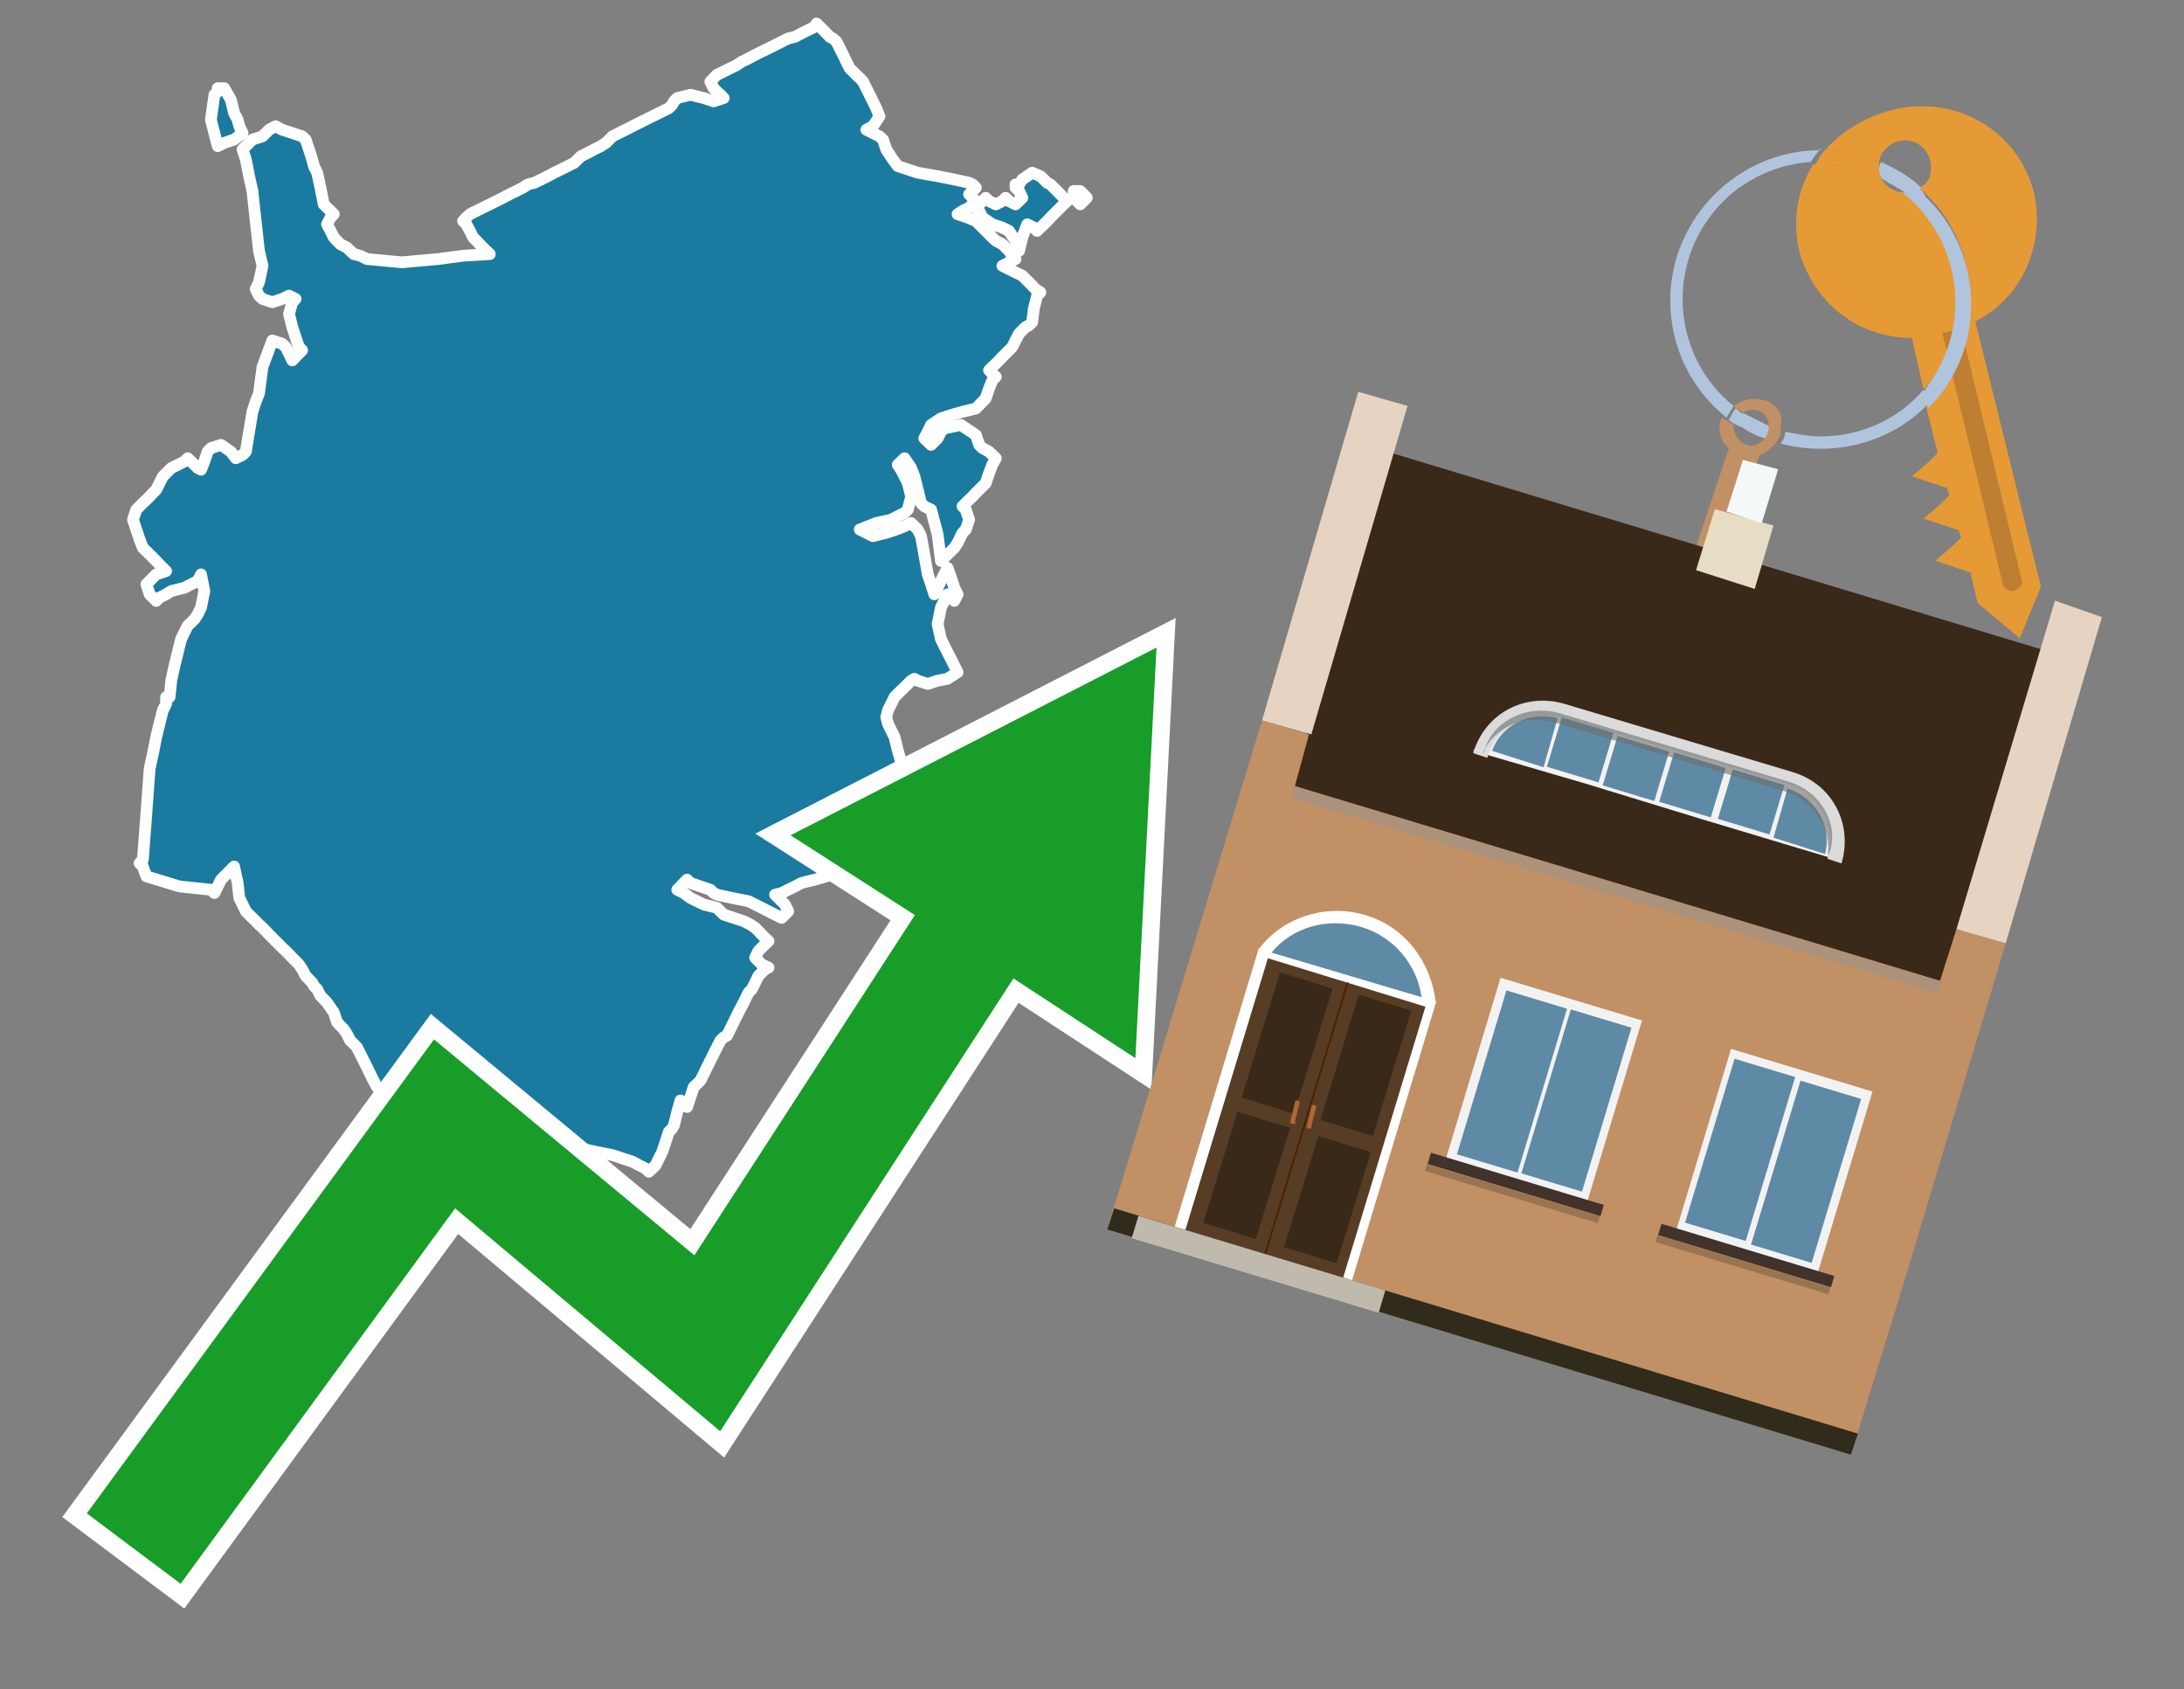 <?xml version="1.0" encoding="utf-8"?>
<!-- Generator: Adobe Illustrator 26.0.3, SVG Export Plug-In . SVG Version: 6.00 Build 0)  -->
<svg version="1.1" id="Text" xmlns="http://www.w3.org/2000/svg" xmlns:xlink="http://www.w3.org/1999/xlink" x="0px" y="0px"
	 width="93.1px" height="72px" viewBox="0 0 93.1 72" style="enable-background:new 0 0 93.1 72;" xml:space="preserve">
<rect x="0" y="0" width="93.1" height="72" fill="#808080" stroke="none"/>
<style type="text/css">
	.st0{fill:#1B7AA0;stroke:#FFFFFF;stroke-width:0.5;stroke-linejoin:round;}
	.st1{fill:none;stroke:#FFFFFF;stroke-width:1.5;stroke-miterlimit:10;}
	.st2{fill:#179D28;}
	.st3{fill:#E69A35;}
	.st4{fill:#B0C4DE;}
	.st5{fill:#C19065;}
	.st6{fill:#BF7F32;}
	.st7{fill-rule:evenodd;clip-rule:evenodd;fill:#3A2819;}
	.st8{fill-rule:evenodd;clip-rule:evenodd;fill:#C19065;}
	.st9{opacity:0.5;fill-rule:evenodd;clip-rule:evenodd;fill:#949494;}
	.st10{fill-rule:evenodd;clip-rule:evenodd;fill:#E6D3C1;}
	.st11{fill-rule:evenodd;clip-rule:evenodd;fill:#312B1B;}
	.st12{fill-rule:evenodd;clip-rule:evenodd;fill:#E7DDC4;}
	.st13{fill-rule:evenodd;clip-rule:evenodd;fill:#F3F9F8;}
	.st14{fill-rule:evenodd;clip-rule:evenodd;fill:#F2F2F2;}
	.st15{fill-rule:evenodd;clip-rule:evenodd;fill:#5F8AA5;}
	.st16{fill-rule:evenodd;clip-rule:evenodd;fill:#41322B;}
	.st17{opacity:0.2;fill-rule:evenodd;clip-rule:evenodd;}
	.st18{fill:#5F8AA5;}
	.st19{fill:#DADBDA;}
	.st20{fill:#BD7A53;}
	.st21{opacity:0.6;fill-rule:evenodd;clip-rule:evenodd;fill:#6D6E6D;}
	.st22{fill:#FFFFFF;}
	.st23{fill-rule:evenodd;clip-rule:evenodd;fill:#FFFFFF;}
	.st24{fill:#573D25;}
	.st25{fill:#3A2819;}
	.st26{fill:#502100;}
	.st27{fill-rule:evenodd;clip-rule:evenodd;fill:#C0B9AD;}
	.st28{fill:#B26635;}
</style>
<path class="st0" d="M7.23,29.71L7.3,29.01L7.44,28.37L7.58,27.8L7.72,27.24L7.86,26.95L8.0,26.67L8.15,26.53L8.29,26.39L8.43,26.18L8.57,25.89L8.71,25.19L8.57,24.48L8.43,24.76L7.86,25.05L7.3,25.19L7.08,25.33L6.8,25.47L6.66,25.61L6.52,25.47L6.38,25.33L6.24,24.9L6.66,24.48L7.08,24.34L6.94,24.2L6.8,24.06L6.66,23.91L6.52,23.77L6.38,23.63L6.24,23.49L6.09,23.35L5.95,22.99L5.81,22.57L5.67,22.15L5.81,21.72L5.95,21.58L6.09,21.44L6.24,21.3L6.38,21.16L6.52,21.01L6.66,20.87L6.8,20.59L6.94,20.31L7.08,20.17L7.23,20.02L7.3,19.95L7.58,19.81L7.86,19.67L8.0,19.53L8.15,19.67L8.29,19.81L8.43,19.95L8.57,20.02L8.71,19.67L8.85,19.25L8.99,19.1L9.42,18.96L9.84,19.25L10.05,19.53L10.34,19.39L10.48,19.25L10.62,18.4L10.76,17.55L10.9,17.12L11.04,16.77L11.19,15.64L11.61,14.51L12.03,14.65L12.18,14.79L12.32,15.07L12.46,15.36L12.6,15.21L12.74,15.07L12.88,14.93L12.74,14.79L12.6,14.37L12.46,13.94L12.32,13.38L12.46,12.88L12.6,12.74L12.32,12.6L12.03,12.74L11.61,12.88L11.19,12.74L11.04,12.6L10.9,12.32L11.04,12.03L11.19,11.33L11.04,10.69L10.9,9.42L10.76,8.14L10.62,7.51L10.48,6.8L10.34,6.37L10.76,5.95L11.19,5.81L11.33,5.67L11.47,5.53L11.75,5.38L12.03,5.53L12.46,5.67L12.88,5.81L13.03,5.95L13.17,6.37L13.31,6.8L13.38,7.08L13.52,7.36L13.66,8.0L13.8,8.71L13.94,8.85L14.09,8.99L14.23,9.13L14.09,9.27L13.94,9.56L14.09,9.84L14.23,10.12L14.51,10.41L14.79,10.55L14.93,10.69L15.08,10.83L15.36,10.9L15.64,11.04L17.13,11.18L18.68,11.04L19.74,10.9L20.88,10.83L20.73,10.69L20.59,10.55L20.45,10.41L20.31,10.26L20.17,10.12L20.03,9.84L19.88,9.56L19.74,9.42L19.88,9.27L20.03,9.13L20.31,8.99L20.59,8.85L20.88,8.71L21.16,8.57L21.44,8.43L21.72,8.28L22.01,8.14L22.29,8.0L22.5,7.86L22.78,7.79L23.07,7.65L23.35,7.51L23.63,7.36L23.92,7.22L24.2,7.08L24.48,6.94L24.62,6.8L24.76,6.66L25.05,6.52L25.33,6.37L25.61,6.23L25.83,6.09L25.97,5.95L26.11,5.81L26.39,5.67L26.67,5.53L26.96,5.38L27.24,5.24L27.52,5.1L27.81,4.96L28.09,4.82L28.37,4.68L28.51,4.61L28.65,4.47L28.73,4.32L28.87,4.18L29.43,4.04L30.0,4.18L30.42,4.32L30.85,4.18L30.71,4.04L30.56,3.9L30.42,3.76L30.28,3.48L30.56,3.19L30.85,3.05L31.13,2.91L31.41,2.77L31.62,2.63L31.91,2.49L32.19,2.34L32.47,2.2L32.76,2.06L33.04,1.92L33.32,1.78L33.6,1.64L33.89,1.57L34.17,1.42L34.45,1.28L34.74,1.14L34.81,1.0L34.95,1.14L35.09,1.28L35.23,1.42L35.37,1.57L35.51,1.64L35.66,1.78L35.8,2.06L35.94,2.34L36.08,2.63L36.22,2.91L36.36,3.05L36.5,3.19L36.65,3.33L36.79,3.48L36.93,3.76L37.07,4.04L37.21,4.32L37.35,4.61L37.49,4.96L37.21,5.38L36.93,5.53L37.21,5.67L37.49,5.81L37.64,5.95L37.78,6.37L38.06,6.8L38.27,7.08L39.12,7.36L39.97,7.51L40.68,7.65L41.31,7.79L41.46,7.86L41.6,8.0L41.46,8.14L41.31,8.28L41.46,8.43L41.6,8.57L41.46,8.71L41.31,8.85L41.03,8.99L40.82,9.13L41.24,9.27L41.6,9.42L41.74,9.56L41.88,9.7L42.02,9.84L42.16,9.98L42.3,10.12L42.45,10.26L42.73,10.41L43.01,10.69L43.15,10.9L43.29,11.04L43.01,11.18L42.73,11.33L43.01,11.47L43.29,11.61L43.58,11.75L43.86,12.03L44.14,12.32L44.35,12.46L44.21,12.6L44.07,13.16L44.0,13.73L43.86,13.87L43.72,13.94L43.58,14.08L43.44,14.22L43.29,14.51L43.15,14.79L43.01,14.93L42.87,15.07L42.73,15.21L42.59,15.36L42.45,15.5L42.3,15.64L42.16,15.78L42.3,15.92L42.45,16.06L42.3,16.21L42.16,16.56L42.02,16.98L41.88,17.12L41.74,17.27L41.6,17.41L41.03,17.55L40.54,17.69L40.11,17.83L39.69,18.11L39.55,18.4L39.4,18.68L39.69,18.96L39.97,18.68L40.11,18.4L40.25,18.26L40.96,18.11L41.6,18.54L41.74,18.96L41.88,19.1L42.16,19.25L42.45,19.53L42.3,19.81L42.16,20.17L42.02,20.59L41.88,20.73L41.74,20.87L41.6,21.01L41.46,21.16L41.31,21.3L41.17,21.44L41.03,21.58L41.17,21.72L41.31,22.15L41.17,22.57L41.03,22.71L40.96,22.85L40.82,23.14L40.68,23.35L40.54,23.49L40.39,23.63L40.25,23.77L40.11,23.91L39.97,22.78L39.69,21.72L39.4,21.58L39.26,21.44L39.12,20.87L38.98,20.31L38.84,19.95L38.56,19.53L38.27,19.81L38.41,20.02L38.56,20.31L38.7,20.59L38.84,21.16L38.7,21.72L38.56,21.86L38.27,22.0L37.99,22.15L37.35,22.29L36.65,22.57L37.21,22.85L37.78,22.71L38.2,22.57L38.56,22.43L38.84,22.29L39.12,22.57L39.26,22.85L39.4,23.63L39.55,24.48L39.69,24.9L39.83,25.33L39.97,25.05L40.11,24.76L40.25,24.48L40.39,24.2L40.54,24.62L40.68,25.05L40.82,25.33L40.68,25.61L40.54,25.47L40.39,25.33L40.25,25.61L40.11,25.89L39.97,26.6L40.11,27.24L40.25,27.52L40.39,27.8L40.54,28.09L40.68,28.37L40.82,28.65L40.39,28.93L39.97,29.01L39.55,29.15L39.12,29.01L38.98,28.93L38.84,29.01L38.7,29.15L38.56,29.29L38.41,29.43L38.27,29.57L38.13,29.71L37.99,30.0L37.85,30.28L37.78,30.56L37.85,30.84L37.99,31.13L38.13,31.41L38.27,31.98L38.41,32.47L38.56,33.04L38.41,33.6L38.27,33.74L38.13,33.89L37.99,34.03L37.57,34.17L37.21,34.31L37.07,34.45L36.93,34.59L36.79,34.73L36.65,34.88L36.5,35.02L36.36,35.23L36.22,35.51L36.08,35.79L35.94,36.08L35.8,36.36L35.66,36.64L35.51,36.93L35.37,37.21L35.23,37.35L34.74,37.49L34.17,37.63L33.89,37.78L33.6,37.92L33.32,38.06L33.04,38.13L33.18,38.27L33.32,38.41L33.46,38.55L33.6,38.84L33.32,39.12L33.04,38.98L32.76,38.84L32.47,38.69L32.19,38.55L31.91,38.41L31.2,38.27L30.56,38.13L30.42,38.06L30.28,37.92L29.86,37.78L29.43,37.63L29.29,37.49L29.15,37.63L29.01,37.78L28.87,37.92L29.15,38.06L29.43,38.27L30.0,38.55L30.56,38.69L30.71,38.84L30.85,38.98L31.27,39.12L31.7,39.26L31.98,39.4L32.19,39.54L32.33,39.68L32.47,39.83L32.61,39.97L32.76,40.11L32.61,40.25L32.47,40.39L32.33,40.53L32.19,40.82L32.47,41.1L32.76,41.24L32.61,41.31L32.47,41.45L32.33,41.59L32.19,41.88L32.05,42.16L31.91,42.3L31.84,42.44L31.7,42.73L31.55,43.01L31.41,43.29L31.27,43.57L31.13,43.86L30.99,44.14L30.85,44.21L30.71,44.35L30.56,44.64L30.42,44.92L30.28,45.2L30.14,45.48L30.0,45.77L29.86,46.05L29.72,46.19L29.57,46.33L29.43,46.76L29.29,47.18L29.15,47.04L29.01,46.9L28.87,47.39L28.73,47.96L28.65,48.1L28.51,48.24L28.37,48.67L28.23,49.09L28.09,49.37L27.95,49.66L27.81,49.8L27.66,49.94L27.52,49.8L27.24,49.66L26.96,49.51L26.53,49.37L26.11,49.23L25.4,49.09L24.76,48.95L23.77,48.81L22.78,48.95L22.5,49.09L22.29,49.23L22.01,49.37L21.72,49.51L21.44,49.66L21.16,49.8L20.88,49.94L20.59,50.08L20.31,50.22L20.03,50.29L19.67,50.43L19.25,50.29L19.11,50.22L18.97,50.08L18.82,49.94L18.68,50.29L18.82,50.72L18.97,50.86L18.68,51.0L18.4,50.86L18.26,50.72L18.12,50.58L17.98,50.43L17.83,50.22L17.69,49.94L17.55,49.8L17.41,49.66L17.27,49.23L17.13,48.81L16.99,48.52L16.84,48.24L16.7,47.75L16.56,47.18L16.42,46.9L16.28,46.62L16.21,46.47L16.07,46.33L15.92,46.05L15.78,45.77L15.64,45.48L15.5,45.2L15.36,44.92L15.22,44.64L15.08,44.49L14.93,44.35L14.79,44.07L14.65,43.86L14.51,43.72L14.37,43.57L14.23,43.15L13.94,42.73L13.66,42.44L13.52,42.16L13.38,42.02L13.31,41.88L13.17,41.74L13.03,41.59L12.88,41.31L12.74,41.1L12.6,40.96L12.46,40.82L12.32,40.67L12.18,40.53L12.03,40.39L11.89,40.25L11.75,40.11L11.61,39.97L11.47,39.83L11.33,39.68L11.19,39.54L11.04,39.4L10.9,39.26L10.76,39.12L10.62,38.98L10.48,38.84L10.34,38.55L10.2,38.27L10.13,37.63L9.98,36.93L9.84,37.07L9.7,37.21L9.56,37.35L9.42,37.49L9.28,37.78L9.14,38.06L8.99,37.92L7.65,37.78L6.24,37.35L6.09,36.93L5.95,36.79L6.09,36.64L6.24,34.66L6.38,32.75L6.52,32.12L6.66,31.41L6.8,30.84L6.94,30.28L7.08,30.0L7.08,29.71ZM9.56,3.76L9.84,4.25L9.98,4.82L10.13,5.1L10.2,5.38L10.34,5.67L9.98,5.95L9.56,6.09L9.28,6.23L8.99,5.1L9.14,4.04L9.28,3.9L9.28,3.76ZM43.44,7.86L43.58,7.65L44.0,7.36L44.35,7.51L44.5,7.65L44.64,7.79L44.78,7.86L44.92,8.0L45.06,8.14L45.2,8.28L45.34,8.43L45.49,8.57L45.34,8.71L45.2,8.85L45.06,8.99L44.92,9.13L44.78,9.27L44.64,9.42L44.5,9.56L44.35,9.7L44.21,9.84L44.07,9.7L43.79,9.56L43.58,10.12L43.44,10.69L43.29,10.26L43.01,9.84L42.73,9.7L42.3,9.56L41.88,9.27L41.74,8.99L41.6,8.85L41.74,8.71L41.88,8.57L42.02,8.43L42.16,8.57L42.45,8.71L42.73,8.57L42.87,8.43L43.01,8.57L43.29,8.71L43.58,8.43L43.44,8.14L43.29,8.0L43.29,7.86ZM46.05,8.14L46.33,8.43L46.05,8.71L45.77,8.43L45.77,8.14Z"/>
<polygon class="st1" points="49.3,27.6 33.7,35.6 39,39 29.6,53.5 18.5,44.3 3.7,64.5 7.7,67.5 19.4,51.5 30.7,61 43.2,41.7 
	48.4,45.1 "/>
<polygon class="st2" points="49.3,27.6 33.7,35.6 39,39 29.6,53.5 18.5,44.3 3.7,64.5 7.7,67.5 19.4,51.5 30.7,61 43.2,41.7 
	48.4,45.1 "/>
<path class="st3" d="M80.2,7.6c0-0.1-0.1-0.2-0.1-0.3c0-0.1,0-0.3,0-0.4c-0.7-0.3-1.5-0.5-2.3-0.5c-0.2,0.2-0.3,0.4-0.4,0.6
	c0.1,0,0.2,0,0.3,0C78.5,7,79.4,7.2,80.2,7.6z"/>
<path class="st4" d="M77.6,6.4c-3.5,0-6.4,2.9-6.4,6.4c0,2,0.9,3.8,2.4,5c0.1-0.2,0.2-0.3,0.3-0.5c-2.5-2-2.9-5.7-0.9-8.2
	c1-1.3,2.6-2.1,4.2-2.2c0.1-0.2,0.3-0.4,0.4-0.6V6.4z"/>
<path class="st3" d="M84.2,13.7c2-1,3-3.3,2.5-5.5C86,5.5,83.3,4,80.6,4.7c-1.1,0.3-2.1,0.9-2.8,1.7c0.8,0,1.6,0.2,2.3,0.5
	c0.1-0.6,0.7-1,1.3-0.9c0.6,0.1,1,0.7,0.9,1.3c0,0.3-0.2,0.6-0.5,0.7c2.7,2.3,2.9,6.4,0.6,9c-0.1,0.1-0.2,0.2-0.3,0.3l0.5,2
	l-0.4,0.4l-0.7,0.6l0.9,0.3l0.6,0.2l0.1,0.3l-0.4,0.4L82,22.1l0.9,0.3l0.6,0.2l0.1,0.3l-0.4,0.4l-0.7,0.6l0.9,0.3l0.6,0.2l0.3,1.3
	l1.8,1.5L87,25L84.2,13.7z"/>
<path class="st3" d="M81.2,8.2c-0.4,0-0.8-0.2-1-0.6C79.4,7.2,78.5,7,77.6,7c-0.1,0-0.2,0-0.3,0c-0.7,1.1-0.9,2.4-0.6,3.7
	c0.6,2.2,2.5,3.7,4.8,3.7l0.5,2.2c2.1-2.4,1.9-6.1-0.6-8.2C81.3,8.3,81.2,8.3,81.2,8.2z"/>
<path class="st4" d="M74.1,18.1c0.4,0.3,0.8,0.5,1.2,0.6c0.1-0.1,0.2-0.3,0.2-0.5l0,0c-0.4-0.2-0.8-0.4-1.2-0.6
	C74.2,17.8,74.1,17.9,74.1,18.1z"/>
<path class="st4" d="M74.4,17.7c-0.2-0.1-0.3-0.2-0.4-0.3c-0.1,0.1-0.2,0.3-0.3,0.5c0.1,0.1,0.3,0.2,0.5,0.3
	C74.1,17.9,74.2,17.8,74.4,17.7z"/>
<path class="st5" d="M74.8,17c-0.3,0-0.6,0.1-0.9,0.3c0.1,0.1,0.3,0.2,0.4,0.3c0.3-0.2,0.8-0.2,1,0.2c0.1,0.1,0.1,0.3,0.1,0.4l0,0
	c0,0.4-0.3,0.7-0.7,0.8c-0.4,0-0.7-0.3-0.8-0.7c0,0,0,0,0-0.1v-0.1c-0.2-0.1-0.3-0.2-0.5-0.3c-0.2,0.4-0.1,1,0.3,1.3l-1.7,5.1
	l1.3,0.3l1.7-5.1c0.3-0.1,0.5-0.3,0.7-0.5c0.1-0.2,0.2-0.3,0.2-0.5c0-0.1,0-0.1,0-0.2C76.1,17.5,75.5,17,74.8,17z"/>
<path class="st6" d="M86,25.1l-0.2,0.1c-0.2,0-0.3-0.1-0.4-0.2l0,0l-2.6-10.8l0.8-0.2l2.6,10.8C86.2,24.9,86.1,25.1,86,25.1L86,25.1
	z"/>
<path class="st4" d="M80.1,7.3c0,0.1,0.1,0.2,0.1,0.3c0.3,0.2,0.7,0.4,1,0.6c0.1,0,0.2,0,0.3,0c0.1,0,0.3-0.1,0.4-0.2
	c-0.5-0.5-1.1-0.8-1.7-1.1C80.1,7,80.1,7.2,80.1,7.3z"/>
<path class="st4" d="M77.6,18.6c-0.5,0-1-0.1-1.5-0.2c0,0.2-0.1,0.4-0.2,0.5c2.2,0.6,4.7,0,6.3-1.7L82,16.6
	C80.9,17.9,79.3,18.6,77.6,18.6z"/>
<path class="st4" d="M81.8,8c-0.1,0.1-0.2,0.1-0.4,0.2c-0.1,0-0.2,0-0.3,0c2.5,2,3,5.6,1.1,8.2c-0.1,0.1-0.1,0.2-0.2,0.3l0.2,0.7
	c2.5-2.5,2.4-6.6-0.1-9C82,8.2,81.9,8.1,81.8,8L81.8,8z"/>
<g>
	<polygon class="st7" points="82.9,42 55,33.6 59.3,19.3 87.1,27.7 82.9,42 	"/>
	<polygon class="st8" points="81.3,54.2 85.5,40.2 83.4,39.6 82.7,41.8 55.2,33.5 55.8,31.3 53.8,30.7 47.2,52.4 78.9,62 	"/>
	
		<rect x="54.5" y="37.7" transform="matrix(0.957 0.289 -0.289 0.957 13.909 -18.316)" class="st9" width="28.8" height="0.5"/>
	<polygon class="st10" points="85.5,40.2 83.4,39.6 87.6,25.6 89.6,26.3 85.5,40.2 	"/>
	<polygon class="st10" points="55.9,31.3 53.8,30.7 57.9,16.7 60,17.3 55.9,31.3 	"/>
	<polygon class="st11" points="78.9,62 79.2,61.1 47.5,51.5 47.2,52.4 78.9,62 	"/>
	<polygon class="st12" points="75.6,22.4 73.1,21.7 72.3,24.3 74.8,25.1 75.6,22.4 	"/>
	<polygon class="st13" points="75.8,20 74.3,19.6 73.6,21.8 75.1,22.3 75.8,20 	"/>
	<g>
		
			<rect x="62.7" y="42.5" transform="matrix(-0.957 -0.289 0.289 -0.957 115.347 110.133)" class="st14" width="6.3" height="8.2"/>
		<g>
			
				<rect x="63.6" y="45.6" transform="matrix(0.289 -0.957 0.957 0.289 2.833 97.694)" class="st15" width="7.3" height="2.7"/>
			
				<rect x="60.8" y="44.8" transform="matrix(0.289 -0.957 0.957 0.289 1.662 94.435)" class="st15" width="7.3" height="2.7"/>
		</g>
		
			<rect x="60.8" y="50.2" transform="matrix(-0.957 -0.289 0.289 -0.957 111.902 117.445)" class="st16" width="7.7" height="0.5"/>
		
			<rect x="60.7" y="50.7" transform="matrix(-0.957 -0.289 0.289 -0.957 111.55 118.193)" class="st17" width="7.7" height="0.3"/>
	</g>
	<g>
		
			<rect x="72.4" y="45.4" transform="matrix(-0.957 -0.289 0.289 -0.957 133.617 118.741)" class="st14" width="6.3" height="8.2"/>
		<g>
			
				<rect x="73.3" y="48.6" transform="matrix(0.289 -0.957 0.957 0.289 6.95 109.146)" class="st15" width="7.3" height="2.7"/>
			
				<rect x="70.6" y="47.7" transform="matrix(0.289 -0.957 0.957 0.289 5.779 105.888)" class="st15" width="7.3" height="2.7"/>
		</g>
		
			<rect x="70.5" y="53.1" transform="matrix(-0.957 -0.289 0.289 -0.957 130.172 126.053)" class="st16" width="7.7" height="0.5"/>
		
			<rect x="70.4" y="53.6" transform="matrix(-0.957 -0.289 0.289 -0.957 129.82 126.801)" class="st17" width="7.7" height="0.3"/>
	</g>
	<g>
		<path class="st14" d="M76.3,33c2,0.6,2.2,3.7,2.2,3.7l0,0l-6-1.8l-4.9-1.5L62.8,32l0,0c0,0,1.9-2.4,3.9-1.8L76.3,33z"/>
		<path class="st18" d="M77.8,36.4c0.3-1.2-0.4-2.4-1.6-2.8l-0.6,2.1L77.8,36.4z"/>
		<g>
			<path class="st19" d="M76.2,33.4c1.4,0.4,2.1,1.9,1.7,3.2l0.6,0.2c0.5-1.7-0.4-3.4-2.1-3.9l-9.7-2.9c-1.7-0.5-3.4,0.4-3.9,2.1
				l0.6,0.2c0.4-1.4,1.9-2.1,3.2-1.7L76.2,33.4z"/>
		</g>
		<g>
			<path class="st20" d="M74.1,35.4L74.1,35.4L74.1,35.4C74.1,35.4,74.1,35.4,74.1,35.4C74.1,35.4,74.1,35.4,74.1,35.4z"/>
			
				<rect x="74.4" y="35.2" transform="matrix(0.289 -0.957 0.957 0.289 18.881 96.43)" class="st19" width="0" height="0.6"/>
		</g>
		<g>
			<path class="st18" d="M63.6,32l2.2,0.7l0.6-2.1C65.2,30.3,64,30.9,63.6,32z"/>
		</g>
		<g>
			
				<rect x="64.7" y="32.3" transform="matrix(0.289 -0.957 0.957 0.289 14.812 85.112)" class="st19" width="0" height="0.6"/>
		</g>
		
			<rect x="73.5" y="33.1" transform="matrix(0.957 0.289 -0.289 0.957 13.093 -20.124)" class="st18" width="2.3" height="2.2"/>
		
			<rect x="71" y="32.4" transform="matrix(0.957 0.289 -0.289 0.957 12.78 -19.459)" class="st18" width="2.3" height="2.2"/>
		
			<rect x="68.6" y="31.7" transform="matrix(0.957 0.289 -0.289 0.957 12.466 -18.794)" class="st18" width="2.3" height="2.2"/>
		
			<rect x="66.2" y="30.9" transform="matrix(0.957 0.289 -0.289 0.957 12.153 -18.129)" class="st18" width="2.3" height="2.2"/>
		<path class="st21" d="M66.5,30.4c-1.4-0.4-2.8,0.3-3.2,1.5c0,0.1,0,0.1-0.1,0.2c0.5-1.1,1.8-1.7,3.1-1.3l9.7,2.9
			c1.3,0.4,2.1,1.6,1.9,2.8c0-0.1,0.1-0.1,0.1-0.2c0.4-1.2-0.4-2.6-1.8-3L66.5,30.4z"/>
	</g>
	<g>
		<path class="st22" d="M61.2,42.7c-0.2-1.7-1.3-3.2-3-3.7c-1.7-0.5-3.5,0.1-4.5,1.4l-0.9,3.1c0.2,1.7,1.3,3.1,3,3.6
			c1.7,0.5,3.5-0.1,4.5-1.4L61.2,42.7z"/>
		
			<rect x="51.7" y="41.3" transform="matrix(0.957 0.289 -0.289 0.957 16.119 -14.054)" class="st23" width="7.9" height="12.4"/>
		<g transform="matrix( 0.861, 0, 0, 0.861, 2148,666.7) ">
			<g>
				<g id="Symbol_9_0_Layer2_0_MEMBER_8_MEMBER_12_MEMBER_0_FILL_00000060021201590598459050000000066037270783187345_">
					<path class="st24" d="M-2432-726.9l7.8,2.4l-4.1,13.5l-7.8-2.4L-2432-726.9z"/>
				</g>
			</g>
		</g>
		<g transform="matrix( 0.861, 0, 0, 0.861, 2148,666.7) ">
			<g>
				<g id="Symbol_9_0_Layer2_0_MEMBER_8_MEMBER_12_MEMBER_2_MEMBER_1_FILL_00000132060489121638774550000007330903994898771113_">
					<path class="st25" d="M-2435.2-713.8l1.7-5.5l2.6,0.8l-1.7,5.5L-2435.2-713.8z"/>
				</g>
			</g>
		</g>
		<g transform="matrix( 0.861, 0, 0, 0.861, 2148,666.7) ">
			<g>
				<g id="Symbol_9_0_Layer2_0_MEMBER_8_MEMBER_12_MEMBER_2_MEMBER_1_FILL_00000176730692291766165980000016523489373208341399_">
					<path class="st25" d="M-2433.3-720l1.9-6.2l2.6,0.8l-1.9,6.2L-2433.3-720z"/>
				</g>
			</g>
		</g>
		<g transform="matrix( 0.861, 0, 0, 0.861, 2148,666.7) ">
			<g>
				<g id="Symbol_9_0_Layer2_0_MEMBER_8_MEMBER_12_MEMBER_2_MEMBER_1_FILL_00000082362931983957889100000005224260879095784090_">
					<path class="st26" d="M-2432.2-712.2l4.1-13.5l0.1,0l-4.1,13.5L-2432.2-712.2z"/>
				</g>
			</g>
		</g>
		<rect x="53.2" y="48.4" transform="matrix(0.289 -0.957 0.957 0.289 -13.453 89.698)" class="st27" width="1" height="11"/>
		<path class="st28" d="M55.1,47.9L55.1,47.9c-0.1,0-0.1-0.1-0.1-0.1l0.2-0.8c0-0.1,0.1-0.1,0.1-0.1l0,0c0.1,0,0.1,0.1,0.1,0.1
			l-0.2,0.8C55.3,47.9,55.2,47.9,55.1,47.9z"/>
		<g transform="matrix( 0.861, 0, 0, 0.861, 2148,666.7) ">
			<g>
				<g id="Symbol_9_0_Layer2_0_MEMBER_8_MEMBER_12_MEMBER_2_MEMBER_1_FILL_00000013159148457552116620000004647169029062916774_">
					<path class="st25" d="M-2428.6-711.8l1.7-5.5l-2.6-0.8l-1.7,5.5L-2428.6-711.8z"/>
				</g>
			</g>
		</g>
		<g transform="matrix( 0.861, 0, 0, 0.861, 2148,666.7) ">
			<g>
				<g id="Symbol_9_0_Layer2_0_MEMBER_8_MEMBER_12_MEMBER_2_MEMBER_1_FILL_00000048498788352989995860000015174018544838236605_">
					<path class="st25" d="M-2426.8-718.1l1.9-6.2l-2.6-0.8l-1.9,6.2L-2426.8-718.1z"/>
				</g>
			</g>
		</g>
		<path class="st28" d="M55.8,48.1L55.8,48.1c0.1,0,0.1,0,0.1-0.1l0.2-0.8c0-0.1,0-0.1-0.1-0.1l0,0c-0.1,0-0.1,0-0.1,0.1l-0.2,0.8
			C55.7,48,55.7,48.1,55.8,48.1z"/>
		<g>
			<path class="st18" d="M60.6,42.5c-0.2-1.4-1.2-2.6-2.6-3s-2.9,0-3.8,1.1L60.6,42.5z"/>
		</g>
	</g>
</g>
</svg>
